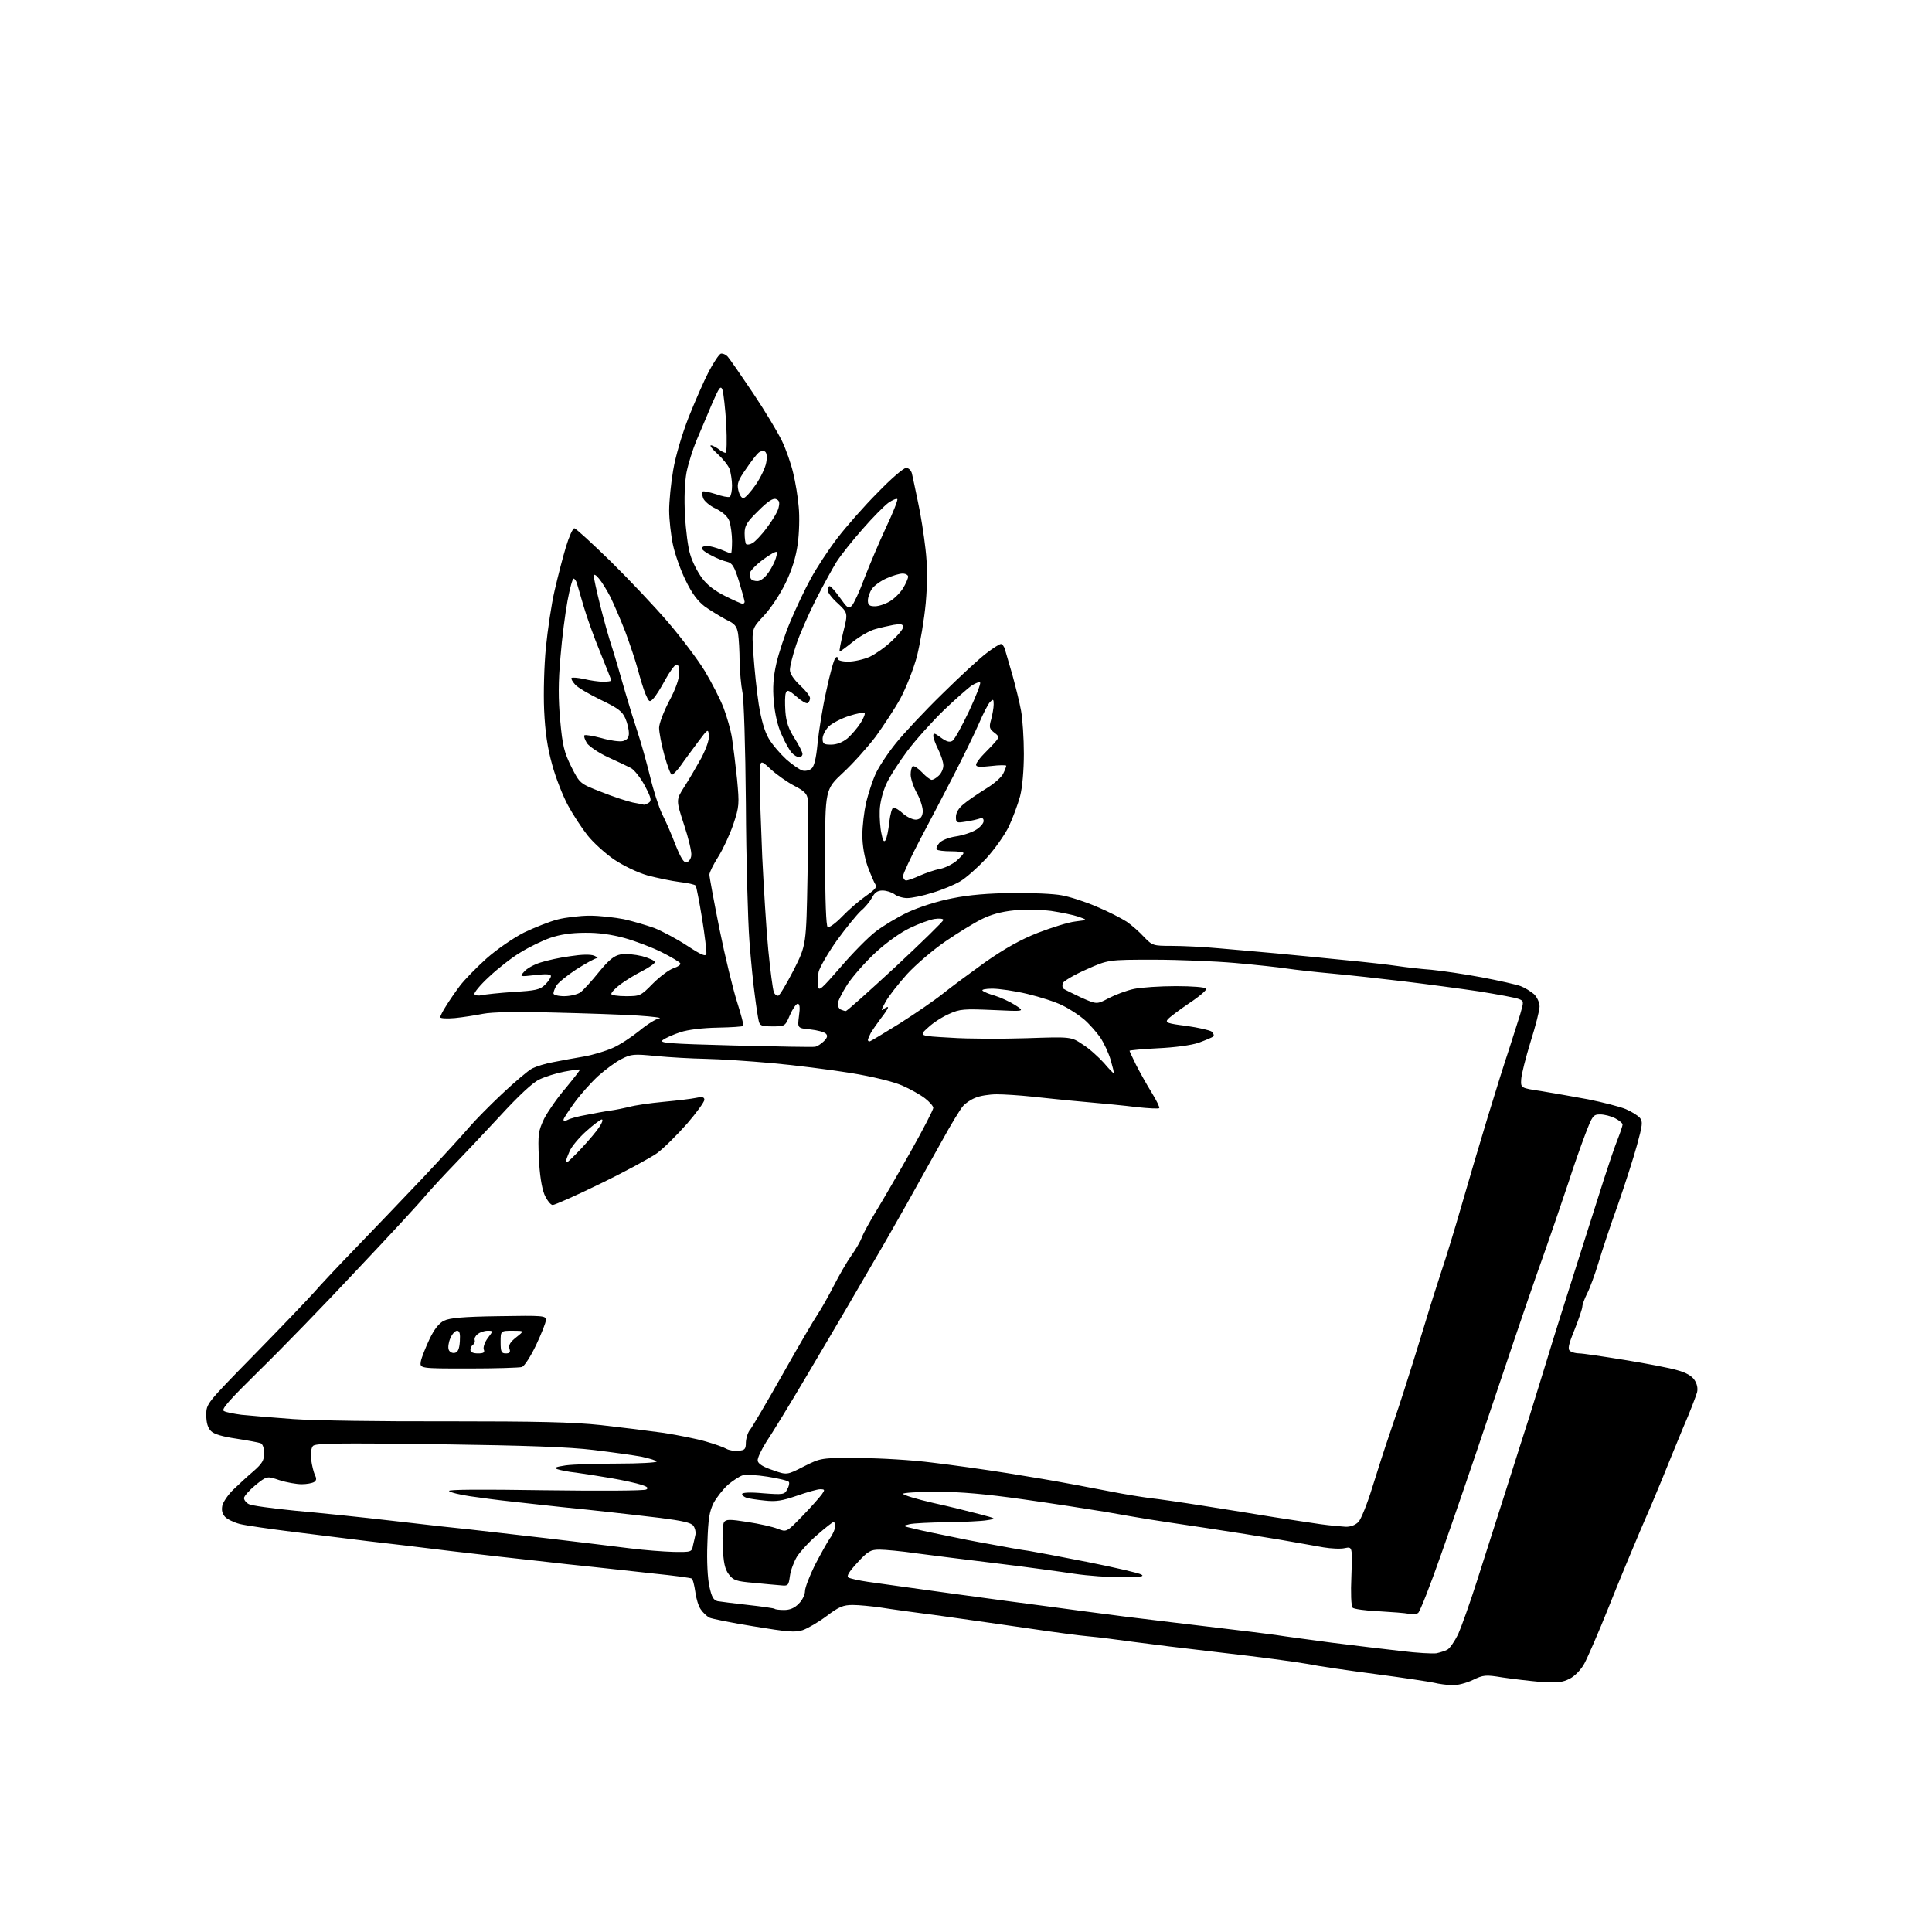 <?xml version="1.0" encoding="UTF-8" standalone="no"?>
<svg 
  version="1.1" 
  xmlns="http://www.w3.org/2000/svg" 
  xmlns:xlink="http://www.w3.org/1999/xlink" 
  xmlns:svg="http://www.w3.org/2000/svg"
  xmlns:rdf="http://www.w3.org/1999/02/22-rdf-syntax-ns#"
  xmlns:cc="http://creativecommons.org/ns#"
  xmlns:dc="http://purl.org/dc/elements/1.1/"
  viewBox="0 0 768 768"
  width="768"
  height="768"
>
<style>svg {background-color: white; }</style>"
<path stroke="none" fill="black" fill-rule="evenodd" d="M577.2,669.9C575.2,669.8 571.9,669.4 570.0,668.9C568.1,668.5 557.7,666.9 547.0,665.5C536.3,664.1 523.9,662.3 519.5,661.4C515.1,660.6 500.1,658.6 486.0,657.0C472.0,655.4 455.8,653.4 450.0,652.6C444.2,651.8 436.6,650.8 433.0,650.5C429.4,650.2 418.9,648.8 409.5,647.4C400.1,646.0 384.4,643.8 374.5,642.4C364.6,641.1 353.6,639.6 350.0,639.0C346.4,638.5 341.5,638.0 339.0,638.0C335.2,638.0 333.5,638.7 328.6,642.4C325.4,644.8 321.1,647.3 319.1,648.0C316.1,649.0 313.0,648.7 299.6,646.5C290.9,645.1 282.9,643.5 281.9,643.0C280.9,642.4 279.4,641.0 278.6,639.8C277.7,638.6 276.7,635.4 276.4,632.8C276.0,630.1 275.4,627.7 275.0,627.5C274.5,627.2 267.7,626.3 259.8,625.5C252.0,624.6 241.2,623.5 236.0,622.9C230.8,622.4 220.9,621.3 214.0,620.5C207.1,619.8 191.6,618.0 179.5,616.6C167.4,615.1 152.3,613.3 146.0,612.6C139.7,611.8 126.6,610.2 117.0,609.0C107.4,607.8 97.6,606.4 95.3,605.8C93.0,605.2 90.3,603.9 89.4,602.9C88.3,601.6 88.0,600.3 88.4,598.4C88.8,596.9 90.8,594.0 92.8,592.1C94.9,590.1 98.4,586.8 100.8,584.8C104.2,581.8 105.0,580.5 105.0,577.7C105.0,575.6 104.4,574.0 103.6,573.7C102.8,573.4 98.5,572.6 94.0,571.9C88.5,571.1 85.1,570.1 83.9,568.9C82.6,567.6 82.0,565.6 82.0,562.5C82.0,558.0 82.0,558.0 100.9,538.7C111.2,528.2 121.9,517.0 124.6,514.0C127.2,511.0 134.8,502.9 141.5,496.0C148.2,489.1 160.1,476.6 168.1,468.2C176.0,459.8 184.3,450.7 186.5,448.1C188.7,445.5 194.6,439.5 199.6,434.8C204.6,430.1 210.0,425.5 211.6,424.7C213.2,423.9 217.0,422.7 220.0,422.2C223.0,421.6 228.4,420.6 232.0,420.0C235.6,419.4 240.8,417.8 243.5,416.6C246.3,415.4 251.0,412.3 254.1,409.8C257.2,407.2 260.8,405.0 262.1,404.8C263.4,404.6 259.6,404.1 253.5,403.7C247.4,403.3 232.4,402.8 220.0,402.5C205.3,402.1 195.6,402.3 192.0,403.0C189.0,403.6 183.9,404.4 180.8,404.7C177.6,405.0 175.0,404.8 175.0,404.4C175.0,403.9 176.0,401.9 177.3,399.9C178.5,397.9 181.0,394.3 182.8,391.9C184.6,389.5 189.4,384.6 193.4,381.0C197.6,377.3 204.0,372.9 208.3,370.7C212.5,368.7 218.5,366.3 221.7,365.5C224.8,364.7 230.6,364.0 234.5,364.0C238.3,364.0 244.4,364.7 248.0,365.4C251.6,366.2 257.0,367.8 260.1,368.9C263.1,370.1 269.0,373.2 273.1,375.9C278.9,379.7 280.6,380.4 280.8,379.1C280.9,378.2 280.2,372.0 279.1,365.2C278.0,358.4 276.8,352.5 276.6,352.1C276.3,351.6 273.4,351.0 270.1,350.6C266.9,350.2 261.2,349.0 257.4,348.0C253.3,346.8 247.9,344.2 244.0,341.6C240.4,339.1 235.7,334.8 233.5,332.0C231.3,329.2 227.8,323.9 225.8,320.2C223.8,316.5 220.9,309.2 219.5,304.0C217.6,297.2 216.7,291.0 216.3,282.3C216.0,275.3 216.3,264.5 217.0,257.4C217.7,250.4 219.2,240.1 220.5,234.6C221.8,229.0 223.8,221.2 225.0,217.3C226.2,213.3 227.7,210.0 228.3,210.0C228.9,210.0 235.4,216.0 242.8,223.2C250.2,230.5 260.5,241.4 265.7,247.5C270.9,253.6 277.4,262.2 280.2,266.8C282.9,271.3 286.3,277.9 287.6,281.3C288.9,284.7 290.5,290.2 291.0,293.5C291.5,296.8 292.4,304.1 293.0,309.8C293.9,319.7 293.9,320.5 291.5,327.7C290.1,331.8 287.4,337.6 285.5,340.6C283.6,343.6 282.0,346.8 282.0,347.7C282.0,348.6 283.8,358.3 286.0,369.3C288.2,380.2 291.4,393.3 293.0,398.3C294.6,403.3 295.7,407.6 295.5,407.8C295.3,408.1 290.7,408.4 285.3,408.5C279.5,408.6 273.5,409.3 270.5,410.3C267.7,411.2 264.6,412.6 263.5,413.4C261.8,414.6 265.4,414.9 292.0,415.6C308.8,416.0 323.2,416.3 324.0,416.1C324.8,416.0 326.4,415.0 327.5,413.9C328.9,412.5 329.1,411.7 328.3,410.9C327.6,410.2 324.8,409.5 322.0,409.2C317.0,408.7 317.0,408.7 317.6,403.9C318.1,400.5 317.9,399.0 317.1,399.0C316.5,399.0 315.1,401.0 314.0,403.5C312.1,408.0 312.0,408.0 307.1,408.0C302.7,408.0 302.0,407.7 301.6,405.8C301.3,404.5 300.6,400.1 300.1,396.0C299.5,391.9 298.5,382.0 297.9,374.0C297.3,366.0 296.6,341.5 296.5,319.5C296.3,296.6 295.7,277.6 295.1,275.0C294.6,272.5 294.1,267.1 294.0,263.0C294.0,258.9 293.7,253.9 293.4,251.9C292.9,248.9 292.1,247.9 288.6,246.3C286.4,245.1 282.6,242.8 280.3,241.2C277.4,239.0 275.1,236.0 272.6,230.8C270.6,226.8 268.3,220.3 267.5,216.5C266.7,212.7 266.0,206.5 266.0,202.9C266.0,199.3 266.7,192.1 267.6,186.9C268.5,181.4 271.1,172.7 273.7,166.0C276.2,159.7 279.8,151.5 281.7,147.8C283.6,144.2 285.8,140.9 286.5,140.6C287.2,140.4 288.5,140.9 289.3,141.8C290.1,142.7 294.6,149.2 299.3,156.2C304.0,163.2 309.1,171.7 310.8,175.2C312.5,178.7 314.5,184.5 315.3,188.0C316.2,191.6 317.2,197.7 317.5,201.5C317.9,205.4 317.7,212.1 317.1,216.3C316.4,221.4 314.8,226.6 312.3,231.7C310.2,236.1 306.4,241.8 303.7,244.7C298.8,249.9 298.8,249.9 299.5,260.2C299.9,265.9 300.8,274.7 301.6,279.9C302.6,286.1 303.9,290.7 305.6,293.6C307.0,296.0 310.2,299.7 312.6,301.9C315.0,304.0 317.9,306.0 319.0,306.3C320.0,306.6 321.6,306.3 322.5,305.6C323.6,304.8 324.4,301.8 325.0,295.5C325.5,290.5 327.0,281.1 328.5,274.5C329.9,267.9 331.5,262.1 332.1,261.5C332.7,261.0 333.0,261.0 333.0,261.8C333.0,262.5 334.6,263.0 337.2,263.0C339.6,263.0 343.4,262.1 345.7,261.1C348.0,260.0 351.9,257.3 354.4,254.9C356.9,252.6 359.0,250.1 359.0,249.3C359.0,248.1 358.2,247.9 355.2,248.4C353.2,248.8 349.9,249.5 347.9,250.1C345.9,250.6 342.0,252.8 339.2,255.0C336.5,257.2 334.0,259.0 333.8,259.0C333.5,259.0 334.2,255.5 335.2,251.3C337.1,243.7 337.1,243.7 333.1,239.9C330.8,237.9 329.0,235.5 329.0,234.6C329.0,233.7 329.4,233.0 329.8,233.0C330.3,233.0 332.1,235.1 333.9,237.6C336.8,241.7 337.3,242.1 338.6,240.8C339.4,240.0 341.7,235.1 343.6,229.9C345.6,224.7 349.4,215.7 352.2,209.7C355.0,203.8 357.0,198.7 356.7,198.4C356.4,198.1 354.8,198.7 353.1,199.9C351.5,201.1 346.9,205.7 343.0,210.2C339.0,214.7 334.3,220.6 332.5,223.4C330.8,226.2 327.0,233.1 324.2,238.6C321.4,244.2 317.9,252.1 316.5,256.3C315.1,260.5 314.0,264.9 314.0,266.3C314.0,267.8 315.5,270.0 318.0,272.4C320.2,274.4 322.0,276.7 322.0,277.5C322.0,278.3 321.6,279.1 321.1,279.5C320.5,279.8 318.5,278.6 316.6,276.9C313.6,274.3 312.9,274.1 312.4,275.4C312.0,276.3 312.0,279.6 312.2,282.8C312.5,287.0 313.5,289.8 315.8,293.4C317.6,296.2 319.0,299.0 319.0,299.7C319.0,300.4 318.4,301.0 317.7,301.0C316.9,301.0 315.6,300.2 314.7,299.2C313.8,298.2 312.0,295.0 310.7,292.0C309.1,288.6 308.0,283.6 307.6,278.8C307.1,273.4 307.4,269.1 308.6,263.8C309.5,259.8 312.0,252.2 314.2,247.0C316.4,241.8 320.0,234.1 322.3,230.0C324.5,225.9 329.2,218.7 332.8,214.0C336.4,209.3 343.6,201.1 348.9,195.8C354.1,190.4 359.2,186.0 360.2,186.0C361.2,186.0 362.2,187.0 362.5,188.2C362.8,189.5 363.9,194.6 364.9,199.5C366.0,204.4 367.3,212.9 367.9,218.2C368.7,225.0 368.7,231.6 368.0,239.7C367.4,246.2 365.8,255.7 364.5,260.9C363.1,266.1 360.1,273.6 357.9,277.7C355.7,281.7 351.2,288.5 348.1,292.8C344.9,297.0 339.1,303.5 335.2,307.1C328.0,313.8 328.0,313.8 328.0,340.8C328.0,358.2 328.4,368.1 329.0,368.5C329.6,368.9 332.2,367.0 334.8,364.3C337.4,361.6 341.7,357.9 344.3,356.1C347.9,353.6 348.8,352.5 348.0,351.6C347.5,350.9 346.1,347.6 344.9,344.4C343.6,340.7 342.8,336.0 342.8,332.0C342.8,328.4 343.5,322.6 344.3,319.0C345.2,315.4 346.8,310.4 348.0,307.8C349.1,305.2 352.7,299.7 356.0,295.6C359.2,291.6 367.6,282.6 374.7,275.7C381.7,268.8 389.6,261.5 392.2,259.6C394.8,257.6 397.3,256.0 397.9,256.0C398.4,256.0 399.2,257.0 399.5,258.2C399.9,259.5 401.2,264.1 402.5,268.5C403.7,272.9 405.3,279.2 405.9,282.6C406.5,285.9 407.0,293.6 407.0,299.6C407.0,306.2 406.4,313.0 405.5,316.5C404.6,319.8 402.6,325.2 401.0,328.6C399.4,331.9 395.3,337.7 391.9,341.4C388.5,345.0 383.9,349.1 381.6,350.4C379.4,351.7 374.4,353.8 370.6,354.9C366.9,356.1 362.4,357.0 360.6,357.0C358.9,357.0 356.6,356.3 355.6,355.5C354.5,354.7 352.4,354.0 350.8,354.0C348.8,354.0 347.7,354.8 346.6,356.9C345.7,358.5 343.8,360.8 342.2,362.1C340.7,363.5 336.4,368.7 332.7,373.8C329.1,378.9 325.8,384.6 325.4,386.4C325.1,388.2 325.0,390.8 325.2,392.1C325.5,394.2 326.6,393.1 334.1,384.5C338.8,379.0 345.1,372.6 348.1,370.3C351.1,368.0 356.9,364.5 361.0,362.6C365.3,360.6 372.7,358.2 378.5,357.1C385.4,355.7 392.9,355.1 402.5,355.0C410.2,354.9 419.0,355.3 422.0,355.9C425.0,356.4 431.3,358.4 435.9,360.4C440.5,362.3 445.9,365.1 447.9,366.4C449.9,367.8 453.0,370.5 454.8,372.5C458.1,375.9 458.4,376.0 465.8,376.0C470.0,376.0 478.6,376.4 484.9,377.0C491.3,377.5 501.4,378.5 507.5,379.0C513.5,379.6 525.5,380.7 534.0,381.6C542.5,382.4 552.2,383.5 555.5,384.0C558.8,384.5 564.9,385.2 569.0,385.5C573.1,385.9 582.1,387.2 589.0,388.5C595.9,389.8 602.9,391.4 604.5,392.0C606.1,392.6 608.5,394.1 609.8,395.2C611.0,396.4 612.0,398.5 612.0,400.1C612.0,401.6 610.4,407.9 608.4,414.2C606.5,420.4 604.8,427.1 604.7,429.0C604.5,432.5 604.5,432.5 612.5,433.7C616.9,434.4 625.3,435.9 631.3,437.0C637.2,438.2 643.9,439.9 646.3,440.9C648.6,441.9 651.2,443.5 651.9,444.4C653.1,445.8 652.9,447.3 650.7,455.3C649.3,460.4 645.9,471.0 643.1,479.0C640.2,487.0 636.8,497.3 635.4,502.0C634.0,506.6 632.0,512.1 630.9,514.2C629.9,516.2 629.0,518.6 629.0,519.4C629.0,520.2 627.6,524.3 625.9,528.6C623.4,534.7 623.1,536.4 624.2,537.1C624.9,537.6 626.5,538.0 627.8,538.0C629.1,538.0 637.2,539.2 645.8,540.6C654.4,542.0 663.9,543.8 666.8,544.7C670.2,545.6 672.6,547.0 673.6,548.6C674.6,550.1 675.0,551.9 674.6,553.5C674.2,554.9 671.8,561.3 669.0,567.7C666.3,574.2 662.6,583.3 660.7,588.0C658.8,592.7 654.9,601.9 652.0,608.5C649.2,615.1 643.5,628.7 639.5,638.8C635.5,648.8 631.1,658.9 629.8,661.3C628.5,663.7 626.0,666.3 624.0,667.3C621.1,668.8 619.1,669.0 612.5,668.6C608.1,668.2 601.2,667.4 597.2,666.8C590.5,665.7 589.7,665.8 585.5,667.8C583.0,669.0 579.3,670.0 577.2,669.9zM571.0,657.2C572.4,656.9 574.3,656.3 575.3,655.8C576.3,655.3 578.2,652.5 579.6,649.7C580.9,646.8 584.3,637.3 587.1,628.5C589.9,619.7 595.1,603.5 598.6,592.5C602.1,581.5 606.3,568.2 608.0,563.0C609.6,557.8 612.8,547.4 615.1,540.0C617.3,532.6 622.6,515.9 626.7,503.0C630.8,490.1 635.7,474.7 637.6,468.7C639.5,462.8 641.9,455.7 643.0,453.0C644.1,450.2 645.0,447.5 645.0,447.0C645.0,446.5 643.7,445.4 642.0,444.5C640.4,443.7 637.8,443.0 636.1,443.0C633.3,443.0 633.0,443.5 630.2,450.8C628.6,455.0 625.5,463.7 623.5,470.0C621.4,476.3 615.8,492.8 610.9,506.5C606.1,520.2 597.5,545.7 591.7,563.0C585.9,580.3 577.5,604.8 573.0,617.5C568.6,630.1 564.4,640.8 563.7,641.2C563.0,641.6 561.4,641.8 560.0,641.5C558.6,641.2 553.3,640.8 548.1,640.5C542.9,640.3 538.2,639.6 537.7,639.1C537.1,638.5 536.9,633.2 537.2,626.5C537.6,614.8 537.6,614.8 534.6,615.4C533.0,615.8 529.1,615.6 526.1,615.1C523.0,614.5 515.1,613.2 508.5,612.0C501.9,610.9 488.9,608.8 479.5,607.4C470.1,606.0 460.0,604.5 457.0,604.0C454.0,603.5 446.1,602.2 439.5,601.0C432.9,599.9 418.1,597.6 406.7,596.0C391.9,593.9 381.9,593.0 372.4,593.0C365.0,593.0 359.0,593.4 359.0,593.8C359.0,594.3 364.3,595.9 370.8,597.4C377.2,598.8 385.6,600.9 389.4,601.9C396.2,603.7 396.2,603.7 392.4,604.3C390.2,604.7 383.1,605.0 376.5,605.1C369.9,605.2 363.1,605.5 361.5,605.9C358.6,606.6 358.7,606.6 363.5,607.7C366.2,608.4 371.9,609.6 376.0,610.4C380.1,611.3 388.2,612.9 394.0,613.9C399.8,615.0 406.5,616.2 409.0,616.5C411.5,616.9 422.1,618.9 432.7,621.0C443.2,623.1 452.7,625.3 453.7,625.9C455.1,626.7 453.2,626.9 446.1,627.0C441.0,627.0 432.4,626.4 427.1,625.6C421.8,624.8 408.1,622.9 396.5,621.5C384.9,620.1 370.6,618.3 364.5,617.5C358.4,616.6 351.7,616.0 349.6,616.0C346.1,616.0 345.0,616.6 340.8,621.2C337.4,624.9 336.4,626.6 337.3,627.1C338.0,627.5 341.5,628.3 345.0,628.8C348.6,629.3 363.4,631.4 378.0,633.4C392.6,635.4 409.7,637.7 416.0,638.5C422.3,639.4 436.3,641.2 447.0,642.6C457.7,643.9 474.1,645.9 483.5,647.0C492.9,648.1 503.4,649.4 507.0,649.9C510.6,650.5 520.7,651.8 529.5,653.0C538.3,654.1 550.7,655.6 557.0,656.3C563.3,657.1 569.6,657.4 571.0,657.2zM311.7,640.0C314.0,640.0 315.9,639.2 317.5,637.5C318.9,636.2 320.0,633.9 320.0,632.5C320.0,631.1 321.8,626.5 323.9,622.2C326.1,618.0 328.8,613.1 329.9,611.5C331.1,609.9 332.0,607.7 332.0,606.8C332.0,605.8 331.7,605.0 331.4,605.0C331.0,605.0 328.1,607.3 324.9,610.1C321.7,612.8 318.1,616.8 316.8,618.8C315.6,620.8 314.3,624.2 314.0,626.5C313.5,630.2 313.3,630.5 310.5,630.2C308.8,630.1 303.9,629.6 299.6,629.2C292.6,628.6 291.5,628.2 289.7,625.8C288.1,623.7 287.6,621.1 287.3,614.8C287.1,610.2 287.3,605.9 287.8,605.1C288.6,603.9 290.1,603.9 297.1,605.0C301.7,605.7 307.1,606.9 309.1,607.7C312.7,609.1 312.7,609.1 319.0,602.6C322.5,599.0 325.9,595.1 326.7,594.0C328.0,592.2 327.9,592.0 326.0,592.0C324.9,592.0 320.7,593.2 316.7,594.6C310.9,596.6 308.4,597.0 304.0,596.5C301.0,596.2 297.7,595.7 296.8,595.4C295.8,595.1 295.0,594.4 295.0,593.9C295.0,593.3 298.1,593.1 303.4,593.6C311.3,594.2 311.9,594.1 312.9,592.1C313.6,590.9 313.9,589.6 313.6,589.1C313.3,588.6 309.5,587.7 305.1,587.0C300.8,586.3 296.3,586.1 295.1,586.5C293.9,586.9 291.3,588.6 289.4,590.2C287.5,591.9 284.9,595.2 283.7,597.4C282.0,600.8 281.5,603.7 281.2,613.5C280.9,620.6 281.3,627.6 282.0,630.7C282.9,634.8 283.6,636.1 285.3,636.5C286.5,636.7 292.0,637.4 297.4,638.0C302.9,638.6 307.6,639.3 307.9,639.5C308.1,639.8 309.9,640.0 311.7,640.0zM267.7,616.9C274.9,617.0 275.0,617.0 275.5,614.2C275.9,612.7 276.3,610.7 276.5,609.8C276.6,608.9 276.3,607.4 275.6,606.5C274.8,605.3 271.1,604.5 262.5,603.4C255.9,602.6 246.9,601.6 242.5,601.1C238.1,600.6 229.6,599.7 223.5,599.1C217.4,598.4 208.4,597.5 203.5,596.9C198.6,596.4 191.1,595.4 187.0,594.8C182.9,594.2 179.1,593.3 178.5,592.7C177.8,592.1 190.7,592.0 216.5,592.4C238.8,592.7 256.1,592.6 256.9,592.1C257.9,591.5 257.4,591.0 254.9,590.2C253.0,589.6 247.7,588.4 243.0,587.6C238.3,586.8 232.0,585.8 229.0,585.4C226.0,585.1 222.6,584.4 221.5,584.0C220.0,583.5 220.9,583.1 224.9,582.5C227.9,582.1 237.2,581.8 245.7,581.8C254.1,581.8 261.0,581.4 261.0,581.0C261.0,580.6 258.4,579.8 255.2,579.1C252.1,578.5 243.4,577.3 236.0,576.4C226.2,575.2 209.4,574.6 174.0,574.1C134.2,573.6 125.3,573.7 124.4,574.8C123.7,575.6 123.4,577.8 123.7,580.3C124.0,582.6 124.7,585.3 125.2,586.4C125.9,587.7 125.8,588.5 124.9,589.1C124.1,589.6 121.9,590.0 119.9,590.0C117.9,590.0 113.9,589.3 111.1,588.4C106.1,586.7 106.1,586.7 101.5,590.4C99.0,592.5 97.0,594.8 97.0,595.5C97.0,596.3 97.9,597.4 98.9,597.9C99.9,598.5 108.1,599.6 117.1,600.5C126.1,601.3 143.8,603.1 156.5,604.6C169.2,606.1 182.9,607.6 187.0,608.0C191.1,608.5 204.8,610.0 217.5,611.5C230.2,613.0 245.0,614.8 250.5,615.5C256.0,616.2 263.8,616.8 267.7,616.9zM534.8,606.9C536.8,607.0 538.7,606.3 540.0,605.0C541.0,604.0 543.5,597.8 545.5,591.3C547.5,584.8 550.6,575.2 552.4,570.0C554.2,564.8 557.6,554.6 559.8,547.5C562.1,540.4 565.3,529.8 567.1,524.0C568.8,518.2 571.6,509.7 573.1,505.0C574.7,500.3 578.2,488.9 580.9,479.5C583.6,470.1 588.3,454.2 591.4,444.0C594.5,433.8 598.3,421.7 599.9,417.0C601.4,412.3 603.4,406.1 604.3,403.2C605.8,398.0 605.8,397.9 603.7,397.1C602.5,396.6 595.4,395.3 588.0,394.1C580.6,393.0 567.1,391.2 558.0,390.1C548.9,389.0 536.1,387.6 529.5,387.0C522.9,386.4 514.8,385.5 511.5,385.0C508.2,384.5 499.0,383.5 491.0,382.8C483.0,382.1 468.4,381.5 458.5,381.5C440.5,381.5 440.5,381.5 431.8,385.4C427.0,387.5 422.8,390.0 422.5,390.8C422.2,391.6 422.3,392.6 422.7,393.0C423.1,393.3 426.3,394.9 429.7,396.5C436.0,399.3 436.0,399.3 440.7,396.8C443.4,395.4 447.9,393.7 450.8,393.1C453.7,392.5 461.2,392.0 467.5,392.0C473.8,392.0 479.1,392.4 479.5,393.0C479.8,393.5 476.8,396.1 472.7,398.8C468.7,401.5 464.9,404.4 464.2,405.2C463.1,406.5 464.2,406.9 471.6,407.8C476.4,408.5 480.9,409.5 481.7,410.1C482.4,410.8 482.7,411.6 482.3,412.0C481.9,412.4 479.2,413.5 476.5,414.5C473.6,415.5 466.9,416.4 460.2,416.7C454.1,417.0 449.0,417.5 449.0,417.7C449.0,417.9 450.2,420.4 451.6,423.3C453.1,426.2 455.8,431.1 457.8,434.3C459.7,437.4 461.1,440.2 460.8,440.5C460.6,440.8 456.6,440.6 451.9,440.1C447.3,439.5 437.9,438.6 431.0,438.0C424.1,437.4 414.7,436.4 410.0,435.9C405.3,435.4 399.1,435.0 396.2,435.0C393.3,435.0 389.5,435.6 387.7,436.4C385.9,437.1 383.7,438.6 382.8,439.7C381.8,440.8 378.0,447.0 374.4,453.6C370.7,460.1 364.5,471.4 360.5,478.5C356.5,485.6 350.7,495.8 347.6,501.0C344.6,506.2 339.9,514.2 337.3,518.7C334.6,523.3 327.1,536.1 320.5,547.2C313.9,558.4 306.7,570.1 304.6,573.2C302.6,576.4 301.0,579.7 301.2,580.7C301.4,581.9 303.5,583.2 307.2,584.4C312.8,586.4 312.8,586.4 319.6,582.9C326.4,579.5 326.4,579.5 341.5,579.6C349.7,579.6 362.8,580.4 370.5,581.4C378.2,582.3 391.7,584.2 400.5,585.6C409.3,587.0 419.9,588.8 424.0,589.6C428.1,590.3 436.0,591.9 441.5,592.9C447.0,594.0 454.0,595.1 457.0,595.5C460.0,595.8 469.7,597.2 478.5,598.6C487.3,600.0 499.9,602.0 506.5,603.1C513.1,604.1 521.4,605.4 525.0,605.9C528.6,606.4 533.0,606.8 534.8,606.9zM293.5,576.7C296.1,576.5 296.5,576.1 296.5,573.3C296.6,571.6 297.3,569.3 298.2,568.3C299.0,567.3 304.8,557.5 311.0,546.5C317.2,535.5 323.5,524.7 325.0,522.5C326.5,520.3 329.4,515.1 331.5,511.0C333.6,506.9 336.7,501.5 338.5,499.0C340.3,496.5 342.1,493.3 342.6,491.9C343.1,490.4 345.7,485.7 348.3,481.4C351.0,477.0 357.2,466.3 362.1,457.6C367.0,448.9 371.0,441.1 371.0,440.4C371.0,439.7 369.5,438.0 367.7,436.6C365.9,435.2 361.8,432.9 358.6,431.5C355.1,430.0 347.2,428.0 338.0,426.5C329.9,425.2 315.8,423.4 306.8,422.6C297.9,421.8 286.0,421.0 280.5,420.9C275.0,420.8 266.2,420.3 260.9,419.8C251.9,418.9 250.9,419.0 247.0,421.0C244.6,422.2 240.5,425.3 237.7,427.8C234.9,430.4 230.7,435.1 228.3,438.4C226.0,441.6 224.0,444.6 224.0,445.1C224.0,445.7 224.7,445.7 225.8,445.1C226.7,444.6 230.0,443.7 233.0,443.2C236.0,442.6 240.3,441.8 242.5,441.5C244.7,441.2 248.1,440.5 250.2,440.0C252.2,439.4 258.3,438.5 263.7,438.0C269.1,437.5 275.0,436.8 276.8,436.4C279.2,435.9 280.0,436.1 280.0,437.2C280.0,438.0 276.9,442.3 273.1,446.7C269.2,451.1 263.9,456.4 261.2,458.4C258.5,460.3 248.4,465.8 238.7,470.5C229.1,475.2 220.5,479.0 219.7,479.0C218.9,479.0 217.4,477.1 216.4,474.8C215.3,472.0 214.5,466.9 214.2,460.2C213.8,450.8 214.0,449.6 216.3,444.7C217.8,441.8 221.6,436.3 224.9,432.5C228.1,428.6 230.7,425.3 230.5,425.2C230.3,425.0 227.5,425.4 224.3,426.0C221.1,426.6 216.7,428.0 214.4,429.1C211.8,430.3 206.1,435.6 198.6,443.8C192.1,450.8 184.0,459.4 180.5,463.0C177.0,466.6 172.0,472.0 169.3,475.1C166.7,478.3 154.2,491.8 141.6,505.1C129.1,518.5 111.7,536.4 103.1,544.8C91.1,556.6 87.8,560.3 89.0,560.9C89.8,561.4 93.0,562.0 96.0,562.4C99.0,562.7 108.2,563.5 116.5,564.1C124.8,564.7 152.4,565.1 177.9,565.0C213.3,565.0 227.8,565.3 238.9,566.5C246.9,567.4 258.2,568.8 263.9,569.6C269.6,570.5 277.1,572.0 280.5,573.0C284.0,574.0 287.7,575.3 288.7,575.9C289.7,576.5 291.9,576.9 293.5,576.7zM186.3,544.0C166.8,544.0 166.8,544.0 167.3,541.1C167.6,539.6 169.2,535.6 170.7,532.4C172.6,528.4 174.5,526.0 176.5,525.0C178.8,523.9 184.1,523.4 198.2,523.2C216.0,522.9 217.0,523.0 217.0,524.7C217.0,525.8 215.2,530.2 213.1,534.7C211.0,539.1 208.5,543.0 207.5,543.4C206.6,543.7 197.0,544.0 186.3,544.0zM180.7,537.8C182.0,537.6 182.6,536.3 182.8,533.2C183.0,530.1 182.7,529.0 181.7,529.0C180.9,529.0 179.7,530.3 179.0,532.0C178.3,533.6 178.0,535.7 178.4,536.6C178.7,537.4 179.8,538.0 180.7,537.8zM190.0,538.0C192.3,538.0 192.8,537.6 192.3,536.4C192.0,535.6 192.7,533.5 193.9,531.9C196.1,529.0 196.1,529.0 193.8,529.0C192.5,529.0 190.8,529.6 189.9,530.3C189.0,531.0 188.5,532.0 188.7,532.7C188.9,533.3 188.6,534.1 188.1,534.5C187.5,534.8 187.0,535.8 187.0,536.6C187.0,537.5 188.1,538.0 190.0,538.0zM201.1,538.0C202.6,538.0 203.0,537.5 202.5,536.1C202.1,534.7 202.8,533.5 205.2,531.6C208.5,529.0 208.5,529.0 203.8,529.0C199.0,529.0 199.0,529.0 199.0,533.5C199.0,537.4 199.3,538.0 201.1,538.0zM225.4,462.0C225.7,462.0 228.3,459.5 231.2,456.4C234.1,453.3 237.3,449.5 238.3,447.9C239.4,446.3 239.8,445.0 239.2,445.0C238.7,445.0 235.9,447.1 233.0,449.7C230.1,452.3 227.1,455.9 226.4,457.7C225.6,459.5 225.0,461.2 225.0,461.5C225.0,461.8 225.2,462.0 225.4,462.0zM442.7,426.6C442.9,426.4 442.3,424.1 441.5,421.3C440.7,418.6 438.8,414.5 437.3,412.3C435.7,410.1 432.9,406.9 430.9,405.2C428.9,403.5 425.1,401.0 422.4,399.7C419.7,398.3 413.4,396.3 408.4,395.1C403.4,393.9 397.1,393.0 394.4,393.0C391.8,393.0 390.0,393.4 390.6,393.8C391.1,394.3 393.3,395.2 395.5,395.8C397.7,396.5 401.3,398.1 403.5,399.5C407.5,402.1 407.5,402.1 394.8,401.5C383.3,401.0 381.5,401.1 377.4,403.0C374.8,404.1 371.0,406.5 369.0,408.4C365.2,411.8 365.2,411.8 377.9,412.5C384.8,413.0 398.4,413.0 408.1,412.7C425.8,412.1 425.8,412.1 430.4,415.2C433.0,416.8 436.7,420.2 438.8,422.5C440.8,424.9 442.6,426.7 442.7,426.6zM345.6,414.0C346.0,414.0 351.4,410.7 357.7,406.8C364.0,402.8 371.7,397.5 374.8,395.0C377.9,392.5 385.5,386.9 391.6,382.5C399.5,377.0 405.7,373.5 412.6,370.8C418.1,368.7 424.7,366.6 427.5,366.3C432.4,365.7 432.4,365.7 428.7,364.4C426.7,363.7 421.7,362.7 417.8,362.1C413.7,361.6 407.2,361.5 403.0,361.9C398.0,362.4 393.7,363.6 390.0,365.5C387.0,367.0 380.5,371.0 375.7,374.3C370.9,377.6 364.1,383.4 360.6,387.2C357.2,391.0 353.3,395.9 352.0,398.3C350.3,401.4 350.1,402.1 351.3,401.1C352.2,400.4 353.0,400.1 353.0,400.5C353.0,400.9 351.7,402.9 350.1,404.9C348.6,406.9 346.8,409.5 346.1,410.7C345.5,411.9 345.0,413.1 345.0,413.4C345.0,413.7 345.3,414.0 345.6,414.0zM336.2,401.9C336.6,402.0 345.5,394.0 356.0,384.3C366.4,374.6 375.0,366.2 375.0,365.7C375.0,365.2 373.5,365.0 371.5,365.3C369.6,365.6 365.2,367.2 361.7,368.9C357.9,370.7 352.2,374.8 348.0,378.7C343.9,382.5 338.9,388.2 336.8,391.4C334.7,394.7 333.0,398.1 333.0,399.1C333.0,400.0 333.6,401.1 334.2,401.3C334.9,401.6 335.8,401.9 336.2,401.9zM191.5,395.6C192.7,395.3 198.4,394.7 204.1,394.3C213.0,393.8 214.7,393.4 216.7,391.4C218.0,390.1 219.0,388.6 219.0,388.0C219.0,387.2 217.0,387.1 212.8,387.6C206.5,388.3 206.5,388.3 208.4,386.2C209.4,385.0 212.3,383.4 214.9,382.6C217.4,381.8 222.7,380.6 226.7,380.1C231.2,379.4 234.7,379.3 236.2,379.9C237.5,380.5 237.9,380.9 237.2,380.9C236.4,381.0 232.8,383.0 229.0,385.4C225.2,387.9 221.7,390.8 221.1,391.9C220.5,393.0 220.0,394.3 220.0,394.9C220.0,395.5 221.9,396.0 224.3,396.0C226.6,396.0 229.5,395.3 230.7,394.5C231.8,393.7 235.1,390.1 238.0,386.5C242.1,381.5 244.1,379.9 246.7,379.4C248.6,379.0 252.4,379.4 255.3,380.1C258.1,380.9 260.4,381.9 260.3,382.5C260.3,383.0 258.0,384.6 255.3,386.0C252.5,387.4 248.6,389.8 246.6,391.3C244.6,392.8 243.0,394.5 243.0,395.1C243.0,395.6 245.6,396.0 248.8,396.0C254.4,396.0 254.7,395.9 259.5,391.0C262.2,388.3 265.9,385.5 267.7,384.9C269.5,384.3 270.8,383.4 270.4,382.9C270.1,382.4 266.8,380.4 263.0,378.5C259.2,376.6 252.6,374.1 248.3,372.9C243.2,371.5 237.7,370.7 232.5,370.8C227.1,370.8 222.6,371.5 218.8,372.8C215.6,373.9 210.3,376.5 206.9,378.6C203.5,380.6 197.9,385.0 194.4,388.3C190.9,391.5 188.3,394.7 188.6,395.2C188.9,395.7 190.2,395.9 191.5,395.6zM309.4,395.8C310.0,395.6 312.7,391.0 315.5,385.6C320.5,375.7 320.5,375.7 321.0,348.1C321.3,332.9 321.3,319.2 321.1,317.7C320.8,315.5 319.7,314.4 315.8,312.4C313.1,311.0 308.8,308.0 306.4,305.8C302.0,301.7 302.0,301.7 302.0,310.1C302.0,314.7 302.5,328.4 303.0,340.6C303.6,352.7 304.6,369.4 305.4,377.6C306.2,385.8 307.2,393.3 307.6,394.3C307.9,395.3 308.8,395.9 309.4,395.8zM360.2,350.0C360.9,350.0 363.4,349.1 365.8,348.0C368.1,347.0 371.6,345.8 373.6,345.4C375.5,345.1 378.5,343.6 380.1,342.3C381.7,340.9 383.0,339.5 383.0,339.1C383.0,338.7 380.8,338.4 378.0,338.4C375.3,338.4 372.7,338.1 372.4,337.7C372.0,337.3 372.5,336.1 373.4,335.1C374.4,334.0 377.2,332.9 379.9,332.5C382.6,332.1 386.1,331.0 387.9,329.9C389.6,328.9 391.0,327.3 391.0,326.4C391.0,325.3 390.5,325.0 389.4,325.4C388.5,325.7 386.1,326.3 383.9,326.6C380.2,327.2 380.0,327.1 380.0,324.7C380.0,323.1 381.1,321.2 383.0,319.7C384.6,318.3 388.6,315.6 391.8,313.6C395.0,311.7 398.2,308.9 398.8,307.5C399.5,306.1 400.0,304.7 400.0,304.4C400.0,304.1 397.3,304.1 394.0,304.5C389.6,305.0 388.0,304.9 388.0,304.0C388.0,303.3 389.5,301.3 391.3,299.5C393.1,297.7 395.2,295.5 396.0,294.5C397.2,293.0 397.1,292.6 395.2,291.2C393.3,289.7 393.1,289.1 394.0,286.0C394.5,284.1 395.0,281.4 395.0,280.0C395.0,277.9 394.8,277.8 393.6,279.0C392.8,279.8 390.8,283.7 389.1,287.7C387.4,291.6 382.9,300.8 379.1,308.2C375.3,315.5 369.3,327.1 365.6,334.0C362.0,340.9 359.0,347.3 359.0,348.2C359.0,349.2 359.6,350.0 360.2,350.0zM272.9,342.8C273.8,342.6 274.7,341.4 274.8,340.0C275.0,338.7 273.7,333.2 271.9,327.8C268.7,318.0 268.7,318.0 272.0,312.8C273.9,309.9 276.9,304.7 278.8,301.3C280.8,297.4 282.0,294.0 281.8,292.3C281.5,289.6 281.4,289.7 277.5,294.9C275.3,297.9 272.2,302.0 270.7,304.2C269.2,306.3 267.5,308.0 267.1,308.0C266.6,308.0 265.3,304.5 264.1,300.2C262.9,295.9 262.0,291.0 262.0,289.3C262.0,287.7 263.8,282.9 266.0,278.7C268.6,273.9 270.0,269.8 270.0,267.5C270.0,265.0 269.6,264.0 268.8,264.2C268.1,264.4 266.1,267.2 264.4,270.3C262.7,273.5 260.6,276.8 259.7,277.7C258.2,279.3 258.0,279.1 256.6,275.9C255.8,274.0 254.5,269.7 253.6,266.3C252.7,262.9 250.4,256.1 248.6,251.2C246.7,246.3 244.0,240.1 242.7,237.4C241.3,234.7 239.3,231.4 238.1,230.0C237.0,228.6 236.1,228.1 236.0,228.8C236.0,229.5 237.1,234.7 238.5,240.3C239.9,245.9 242.1,253.9 243.5,258.0C244.8,262.1 247.0,269.8 248.5,275.0C250.0,280.2 252.3,287.6 253.6,291.5C254.9,295.4 257.0,303.0 258.4,308.6C259.7,314.1 261.9,320.9 263.2,323.6C264.6,326.3 267.0,331.8 268.5,335.8C270.6,341.0 271.8,343.0 272.9,342.8zM352.0,334.0C352.5,333.2 353.2,330.0 353.5,326.8C353.9,323.6 354.6,321.0 355.2,321.0C355.8,321.0 357.6,322.1 359.2,323.6C360.9,325.0 363.2,326.0 364.4,325.8C365.8,325.6 366.6,324.7 366.8,322.9C367.0,321.5 366.0,318.1 364.6,315.5C363.1,312.9 362.0,309.4 362.0,307.9C362.0,306.4 362.4,304.9 362.8,304.6C363.3,304.3 365.0,305.4 366.5,307.0C368.1,308.7 369.8,310.0 370.4,310.0C370.9,310.0 372.2,309.3 373.2,308.3C374.2,307.4 375.0,305.6 375.0,304.3C375.0,303.0 374.1,300.2 373.0,298.0C371.9,295.8 371.0,293.4 371.0,292.5C371.0,291.2 371.6,291.4 374.0,293.2C376.2,294.8 377.5,295.2 378.6,294.5C379.5,293.9 382.4,288.6 385.2,282.7C388.0,276.7 390.0,271.6 389.6,271.3C389.3,271.0 387.8,271.5 386.3,272.5C384.8,273.5 379.7,278.0 375.1,282.4C370.5,286.9 364.0,294.1 360.7,298.5C357.4,302.9 353.6,308.8 352.3,311.7C350.9,314.8 349.8,319.1 349.7,322.2C349.6,325.1 349.9,329.3 350.4,331.4C350.9,334.2 351.4,334.9 352.0,334.0zM256.0,319.9C256.3,319.9 257.1,319.6 257.9,319.1C259.1,318.3 258.9,317.2 256.3,312.3C254.6,309.1 252.1,306.0 250.8,305.3C249.6,304.7 245.5,302.7 241.7,301.0C238.0,299.3 234.2,296.7 233.3,295.4C232.5,294.0 232.0,292.7 232.3,292.3C232.7,292.0 235.7,292.5 239.1,293.4C242.5,294.4 246.3,294.9 247.6,294.6C249.3,294.1 250.0,293.3 250.0,291.4C250.0,290.1 249.4,287.4 248.6,285.6C247.4,282.8 245.7,281.5 238.8,278.2C234.3,276.0 229.6,273.3 228.6,272.1C227.5,270.9 226.9,269.7 227.2,269.5C227.5,269.2 229.7,269.4 232.1,269.9C234.5,270.5 238.0,271.0 239.8,271.0C241.5,271.0 243.0,270.8 243.0,270.5C243.0,270.3 241.0,265.2 238.6,259.3C236.1,253.3 233.2,245.1 232.0,241.0C230.8,236.9 229.6,232.7 229.3,231.8C229.0,230.8 228.4,230.0 228.0,230.0C227.6,230.0 226.5,233.9 225.6,238.8C224.7,243.6 223.4,253.6 222.8,261.1C221.9,271.2 221.9,277.8 222.7,286.5C223.6,296.5 224.3,299.1 227.1,304.8C230.5,311.5 230.5,311.5 239.0,314.8C243.7,316.7 249.3,318.5 251.5,319.0C253.7,319.4 255.7,319.8 256.0,319.9zM330.4,296.0C332.6,296.0 334.9,295.1 336.9,293.5C338.5,292.1 340.9,289.3 342.1,287.4C343.3,285.5 344.0,283.7 343.7,283.4C343.4,283.1 340.6,283.6 337.5,284.6C334.4,285.6 330.8,287.5 329.4,288.8C328.1,290.2 327.0,292.3 327.0,293.6C327.0,295.7 327.5,296.0 330.4,296.0zM347.8,241.0C349.3,241.0 352.0,240.1 353.8,239.0C355.6,237.9 357.9,235.6 359.0,233.8C360.1,232.0 361.0,229.9 361.0,229.2C361.0,228.6 360.0,228.0 358.8,228.0C357.5,228.0 354.6,228.9 352.4,229.9C350.1,230.9 347.5,232.8 346.6,234.1C345.7,235.4 345.0,237.5 345.0,238.7C345.0,240.5 345.6,241.0 347.8,241.0zM295.2,240.0C295.6,240.0 296.0,239.7 296.0,239.2C296.0,238.8 295.0,235.2 293.8,231.2C291.9,225.1 291.1,223.8 289.0,223.3C287.6,223.0 284.8,221.9 282.8,220.8C280.7,219.8 279.0,218.5 279.0,218.0C279.0,217.4 279.9,217.0 281.0,217.0C282.1,217.0 284.7,217.7 286.7,218.5C288.6,219.3 290.4,220.0 290.6,220.0C290.8,220.0 291.0,217.8 291.0,215.1C291.0,212.5 290.5,209.0 290.0,207.3C289.3,205.3 287.5,203.7 284.6,202.2C282.1,201.1 279.9,199.1 279.5,198.0C279.1,196.8 279.0,195.6 279.3,195.4C279.6,195.1 281.9,195.6 284.5,196.4C287.0,197.3 289.6,197.8 290.1,197.5C290.6,197.1 291.0,195.1 291.0,193.0C291.0,190.9 290.5,187.9 290.0,186.4C289.4,184.9 287.2,182.2 285.2,180.4C283.2,178.6 282.0,177.1 282.6,177.0C283.1,177.0 284.5,177.7 285.6,178.5C286.6,179.3 287.9,180.0 288.4,180.0C288.9,180.0 289.0,175.2 288.7,168.6C288.3,162.3 287.6,156.2 287.2,155.0C286.5,153.1 285.9,153.9 283.0,160.6C281.2,165.0 278.4,171.4 276.9,175.0C275.4,178.6 273.6,184.3 272.9,187.8C272.2,191.7 271.9,198.1 272.3,204.8C272.6,210.7 273.5,217.8 274.4,220.5C275.2,223.3 277.3,227.4 279.0,229.7C281.0,232.5 284.2,234.9 288.2,236.9C291.6,238.6 294.7,240.0 295.2,240.0zM301.1,231.0C302.1,231.0 303.7,229.9 304.8,228.5C305.9,227.2 307.3,224.7 308.0,223.0C308.7,221.3 309.0,219.7 308.7,219.4C308.4,219.1 305.9,220.5 303.1,222.6C300.3,224.7 298.0,227.2 298.0,228.0C298.0,228.9 298.3,230.0 298.7,230.3C299.0,230.7 300.1,231.0 301.1,231.0zM299.1,215.9C300.1,215.4 302.8,212.6 304.9,209.7C307.1,206.8 309.2,203.3 309.5,201.8C310.0,199.7 309.8,198.9 308.5,198.4C307.3,197.9 305.2,199.3 301.4,203.1C296.8,207.6 296.0,209.0 296.0,212.0C296.0,214.0 296.3,216.0 296.6,216.3C297.0,216.6 298.1,216.5 299.1,215.9zM295.5,198.0C296.2,198.0 298.4,195.6 300.4,192.7C302.4,189.8 304.3,185.8 304.6,183.8C305.0,181.6 304.8,180.0 304.1,179.5C303.4,179.1 302.3,179.3 301.5,180.0C300.8,180.6 298.5,183.5 296.5,186.5C293.4,190.9 292.9,192.3 293.5,194.9C293.9,196.6 294.7,198.0 295.5,198.0z" />

</svg>